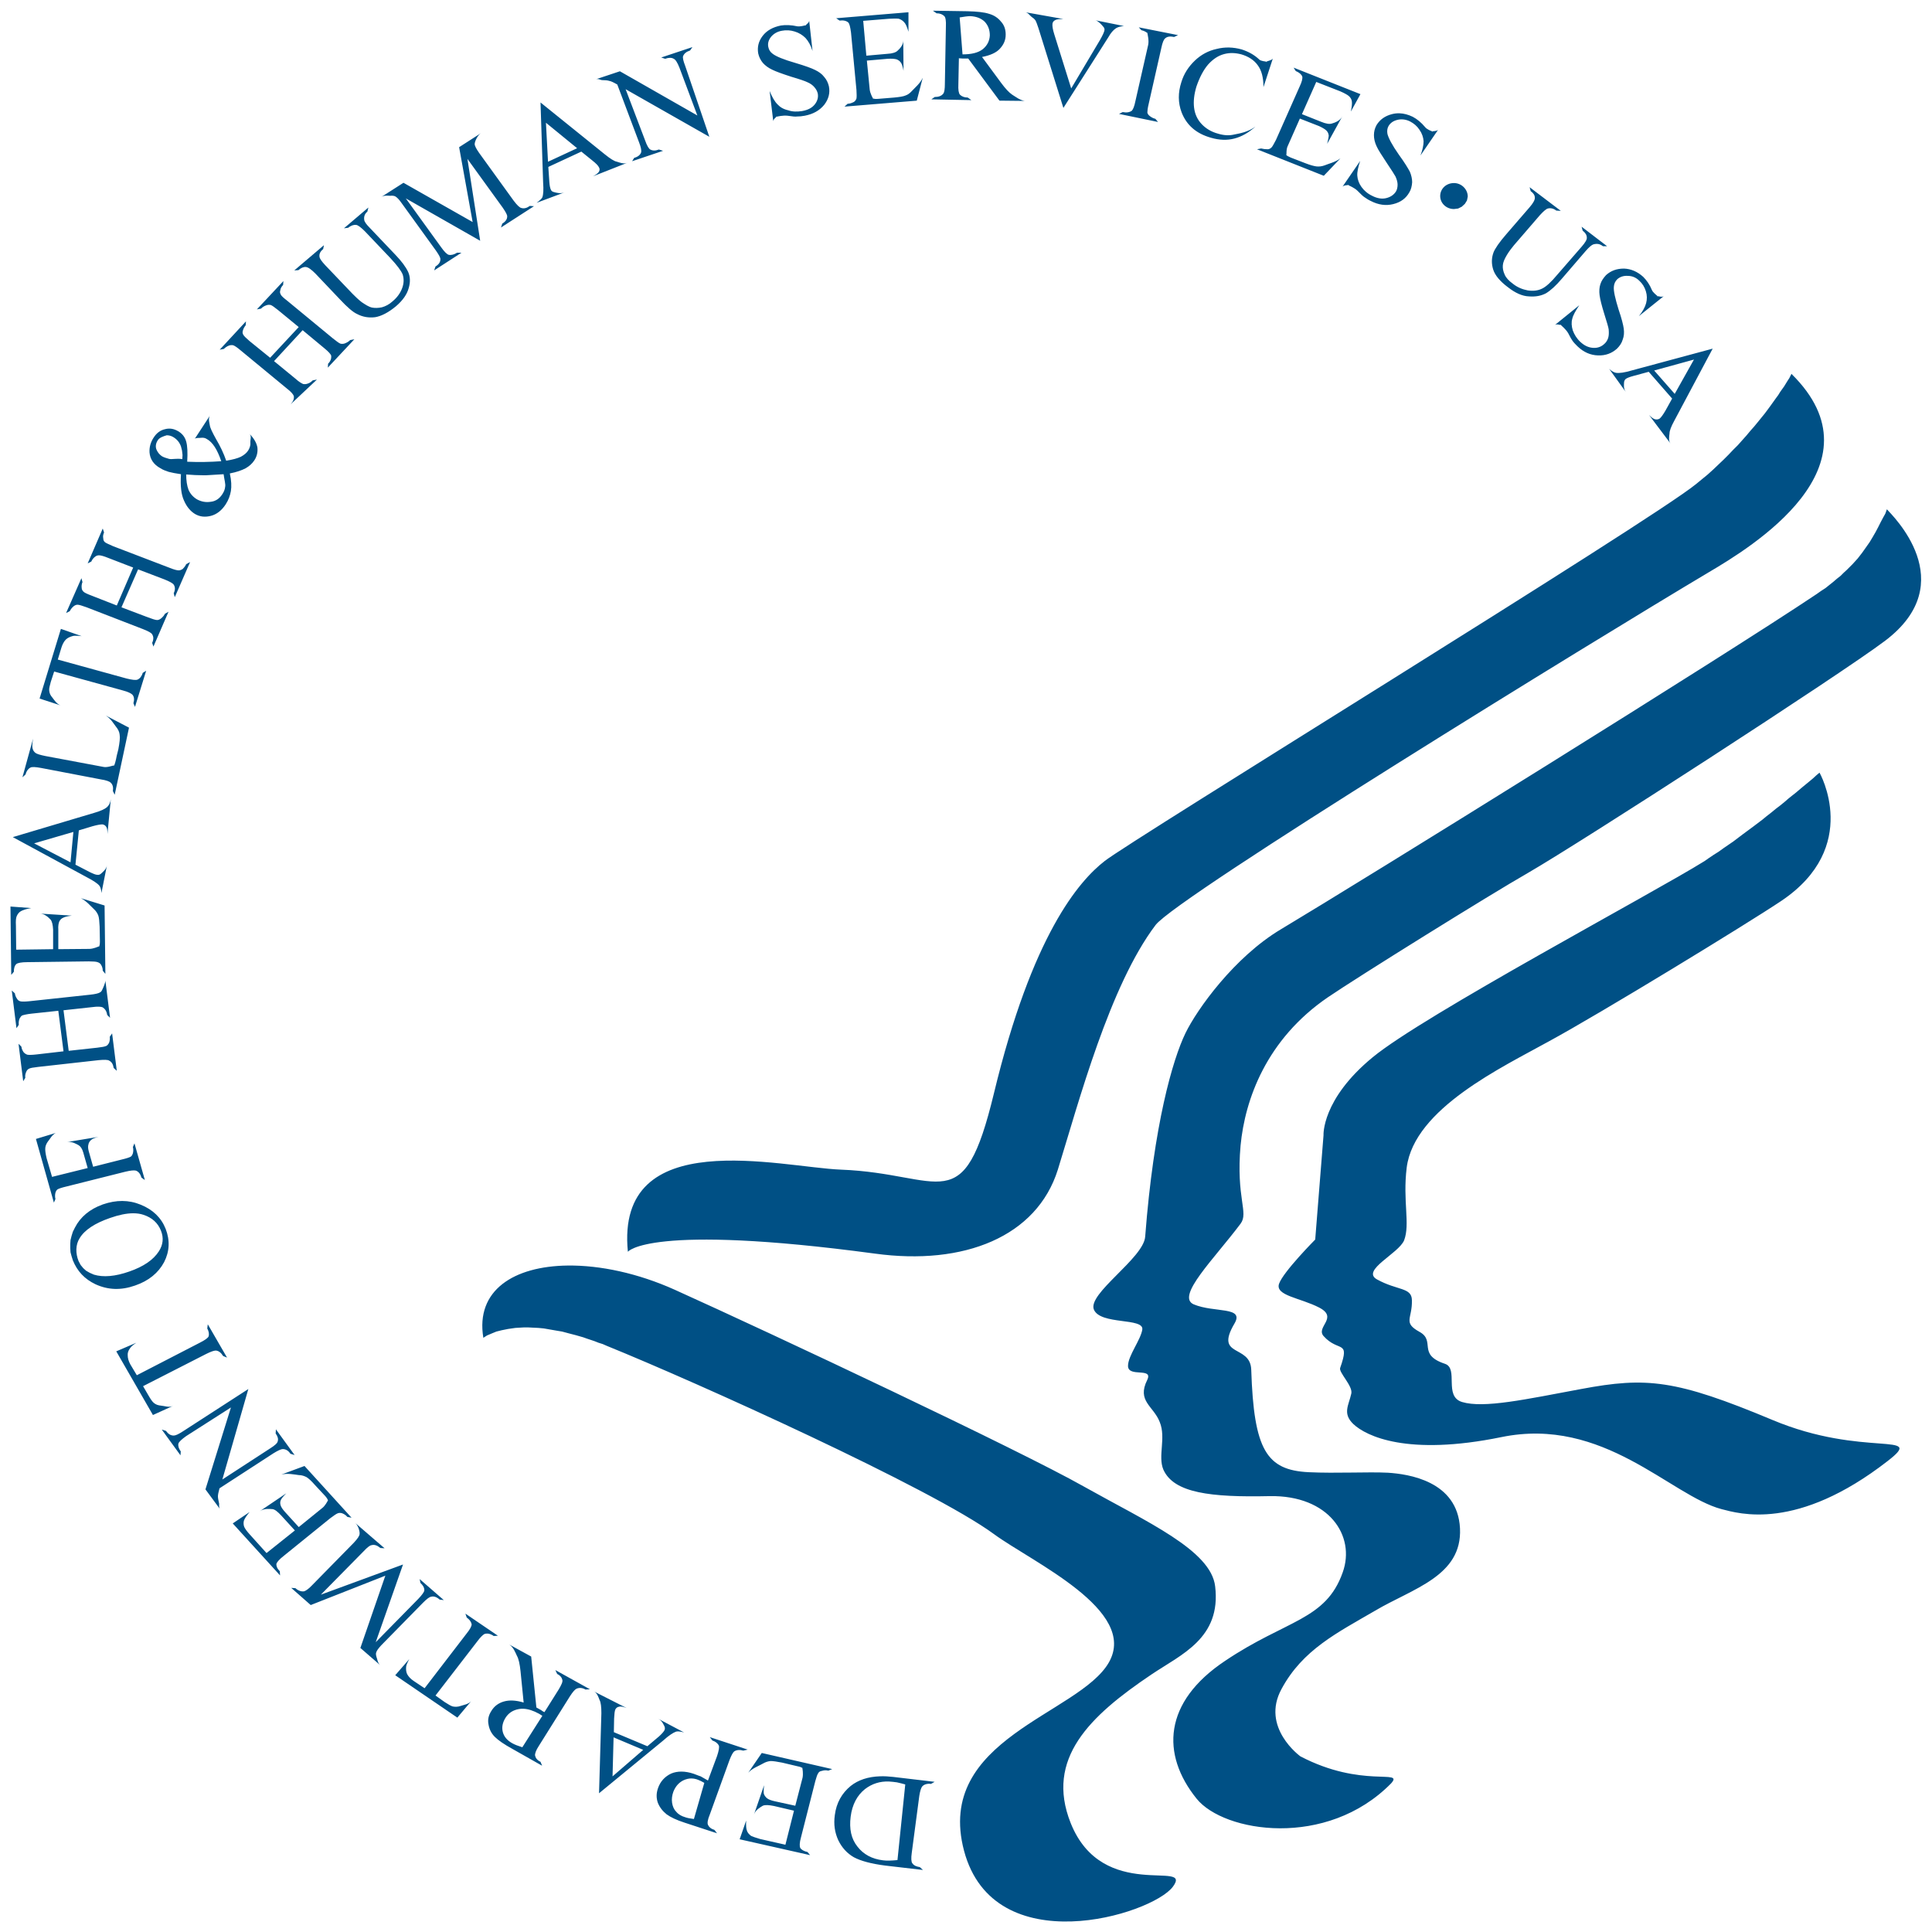 <svg width="100" height="100" viewBox="0 0 100 100" fill="none" xmlns="http://www.w3.org/2000/svg">
<path d="M48.287 0.554L48.475 0.688C48.65 0.688 48.784 0.742 48.878 0.836C48.946 0.904 48.973 1.092 48.959 1.374L48.906 4.348C48.906 4.604 48.879 4.779 48.825 4.846C48.73 4.967 48.583 5.021 48.381 5.021L48.206 5.142L50.278 5.182L50.089 5.048C49.915 5.048 49.78 4.994 49.686 4.9C49.618 4.819 49.592 4.644 49.605 4.362L49.632 3.016C49.592 3.003 49.659 3.016 49.632 3.016L49.834 3.03H50.116L51.731 5.209L53.036 5.223C52.781 5.182 52.565 5.007 52.39 4.9C52.229 4.792 52.041 4.59 51.812 4.281L50.83 2.949C51.246 2.868 51.556 2.733 51.744 2.532C51.946 2.316 52.054 2.088 52.054 1.792C52.054 1.536 51.987 1.307 51.812 1.119C51.65 0.917 51.435 0.782 51.193 0.715C50.951 0.634 50.574 0.594 50.062 0.581L48.287 0.554ZM47.022 0.634L43.281 0.944L43.456 1.065C43.658 1.038 43.806 1.079 43.9 1.159C43.967 1.213 44.008 1.388 44.048 1.684L44.33 4.658C44.344 4.873 44.344 5.021 44.33 5.102C44.303 5.169 44.263 5.237 44.196 5.277C44.088 5.331 43.981 5.371 43.873 5.371L43.711 5.519L47.452 5.21L47.761 4.025C47.627 4.321 47.344 4.55 47.21 4.698C47.102 4.819 46.995 4.9 46.874 4.941C46.753 4.994 46.564 5.021 46.295 5.048L45.474 5.115C45.326 5.129 45.246 5.116 45.192 5.102C45.219 5.142 45.138 5.075 45.192 5.102C45.165 5.062 45.044 4.846 45.017 4.644L44.869 3.137L45.945 3.043C46.147 3.03 46.295 3.043 46.403 3.07C46.51 3.111 46.578 3.164 46.632 3.245C46.672 3.299 46.726 3.433 46.766 3.662L46.753 2.074C46.766 2.316 46.578 2.519 46.457 2.626C46.376 2.707 46.201 2.774 45.918 2.787L44.842 2.882L44.68 1.079L46.012 0.971C46.255 0.958 46.416 0.958 46.524 0.971C46.645 1.011 46.739 1.079 46.806 1.159C46.887 1.24 46.954 1.415 47.022 1.644L47.022 0.634ZM53.077 0.634C53.225 0.661 53.319 0.823 53.4 0.877C53.48 0.931 53.548 0.984 53.601 1.065C53.628 1.119 53.682 1.24 53.749 1.455L55.041 5.586L57.369 1.926C57.49 1.711 57.624 1.549 57.773 1.455C57.867 1.401 58.001 1.361 58.176 1.348L56.709 1.052C56.682 1.052 56.736 1.065 56.709 1.052C56.857 1.092 57.033 1.294 57.086 1.361C57.154 1.428 57.18 1.496 57.167 1.563C57.153 1.657 57.073 1.832 56.925 2.088L55.445 4.577L54.57 1.778C54.489 1.523 54.462 1.348 54.476 1.227C54.489 1.146 54.53 1.092 54.597 1.052C54.678 0.998 54.826 0.984 55.041 0.984L53.077 0.634ZM50.224 0.836C50.533 0.85 50.776 0.944 50.964 1.119C51.139 1.307 51.233 1.536 51.233 1.832C51.22 2.114 51.099 2.357 50.87 2.545C50.628 2.734 50.278 2.814 49.82 2.814C49.847 2.828 49.807 2.814 49.82 2.814L49.672 0.903C49.901 0.863 50.089 0.836 50.224 0.836ZM41.882 1.065C41.882 1.186 41.72 1.267 41.707 1.307C41.761 1.294 41.666 1.348 41.707 1.307C41.653 1.321 41.397 1.388 41.263 1.361C40.953 1.294 40.67 1.28 40.415 1.321C40.011 1.402 39.688 1.576 39.473 1.859C39.258 2.142 39.191 2.438 39.244 2.76C39.285 2.949 39.365 3.11 39.487 3.258C39.608 3.393 39.769 3.514 39.971 3.608C40.16 3.702 40.496 3.823 40.953 3.971C41.411 4.106 41.68 4.2 41.788 4.254C41.949 4.321 42.07 4.415 42.151 4.51C42.245 4.617 42.299 4.725 42.326 4.833C42.366 5.034 42.312 5.223 42.178 5.398C42.03 5.586 41.815 5.694 41.518 5.748C41.263 5.788 41.021 5.788 40.792 5.707C40.55 5.653 40.375 5.546 40.24 5.398C40.092 5.25 39.971 5.034 39.836 4.711L40.025 6.286C40.011 6.178 40.159 6.084 40.186 6.043C40.132 6.057 40.213 6.003 40.186 6.043C40.254 6.03 40.523 5.963 40.765 5.99C41.021 6.03 41.169 6.043 41.249 6.03C41.384 6.03 41.505 6.017 41.653 5.99C42.084 5.909 42.42 5.721 42.662 5.424C42.891 5.128 42.971 4.806 42.904 4.469C42.864 4.294 42.783 4.119 42.662 3.985C42.541 3.823 42.38 3.716 42.191 3.622C42.003 3.527 41.666 3.406 41.169 3.258C40.563 3.084 40.173 2.922 39.998 2.787C39.863 2.693 39.796 2.572 39.769 2.437C39.729 2.262 39.769 2.087 39.904 1.913C40.038 1.751 40.227 1.63 40.482 1.59C40.697 1.549 40.913 1.563 41.128 1.63C41.357 1.697 41.545 1.818 41.693 1.966C41.841 2.128 41.962 2.343 42.057 2.639L41.882 1.065ZM58.943 1.415L59.078 1.563C59.186 1.59 59.293 1.63 59.387 1.711C59.374 1.657 59.441 1.765 59.387 1.711C59.401 1.792 59.481 2.101 59.428 2.33L58.768 5.236C58.715 5.505 58.647 5.667 58.58 5.734C58.459 5.815 58.311 5.842 58.109 5.801L57.92 5.896L59.939 6.313L59.804 6.151C59.697 6.124 59.589 6.071 59.508 6.003C59.441 5.95 59.401 5.896 59.387 5.828C59.387 5.761 59.401 5.6 59.454 5.384L60.114 2.465C60.168 2.209 60.235 2.034 60.316 1.98C60.423 1.886 60.571 1.872 60.773 1.913L60.975 1.818L58.943 1.415ZM35.84 2.438L34.225 2.976L34.427 3.043C34.615 2.976 34.763 2.976 34.871 3.043C34.965 3.083 35.06 3.231 35.167 3.501L36.095 5.977L32.086 3.689L30.835 4.106C30.969 4.052 31.117 4.16 31.184 4.147C31.332 4.147 31.454 4.16 31.534 4.187C31.628 4.2 31.763 4.268 31.951 4.375L33.081 7.376C33.176 7.618 33.203 7.78 33.189 7.874C33.149 8.008 33.028 8.116 32.826 8.17L32.718 8.345L34.32 7.806L34.104 7.739C33.929 7.807 33.781 7.807 33.66 7.739C33.579 7.699 33.485 7.537 33.391 7.268L32.382 4.617L36.715 7.08L35.464 3.406C35.369 3.164 35.329 2.989 35.356 2.908C35.41 2.774 35.517 2.68 35.719 2.612L35.84 2.438ZM63.621 2.459C63.406 2.454 63.191 2.478 62.976 2.532C62.545 2.626 62.168 2.828 61.845 3.137C61.522 3.447 61.28 3.81 61.146 4.254C60.971 4.792 60.971 5.317 61.159 5.815C61.415 6.474 61.913 6.918 62.693 7.133C63.11 7.255 63.514 7.268 63.877 7.174C64.254 7.079 64.617 6.878 64.98 6.555C64.59 6.837 64.173 6.905 63.904 6.958C63.635 7.026 63.352 7.012 63.043 6.918C62.693 6.824 62.41 6.649 62.195 6.42C61.98 6.192 61.846 5.909 61.805 5.572C61.765 5.249 61.805 4.886 61.926 4.483C62.087 4.012 62.289 3.621 62.532 3.339C62.787 3.057 63.056 2.881 63.352 2.801C63.648 2.72 63.944 2.733 64.254 2.814C64.617 2.922 64.913 3.11 65.102 3.379C65.303 3.648 65.397 4.025 65.397 4.509L65.882 3.029C65.828 3.124 65.626 3.15 65.546 3.191C65.599 3.204 65.478 3.218 65.546 3.191C65.492 3.177 65.263 3.164 65.182 3.083C64.913 2.828 64.603 2.666 64.267 2.558C64.052 2.498 63.837 2.465 63.621 2.459ZM66.958 3.501L67.066 3.675C67.254 3.756 67.362 3.851 67.403 3.958C67.43 4.053 67.389 4.228 67.268 4.483L66.044 7.241C65.936 7.443 65.868 7.578 65.815 7.631C65.761 7.685 65.694 7.726 65.613 7.726C65.492 7.726 65.384 7.712 65.276 7.685L65.061 7.726L68.519 9.098L69.38 8.197C69.111 8.398 68.748 8.479 68.559 8.56C68.412 8.614 68.277 8.627 68.142 8.614C68.021 8.6 67.82 8.547 67.577 8.452L66.81 8.156C66.689 8.102 66.608 8.062 66.582 8.022C66.582 8.062 66.541 7.968 66.582 8.022C66.595 7.968 66.568 7.712 66.662 7.537L67.281 6.138L68.277 6.528C68.452 6.609 68.587 6.689 68.654 6.757C68.734 6.837 68.761 6.918 68.775 7.012C68.775 7.08 68.748 7.228 68.694 7.443L69.474 6.03C69.353 6.259 69.084 6.353 68.936 6.394C68.815 6.434 68.627 6.407 68.371 6.299L67.389 5.909L68.129 4.241L69.367 4.725C69.582 4.819 69.73 4.9 69.811 4.967C69.905 5.048 69.959 5.142 69.972 5.25C69.986 5.358 69.972 5.533 69.919 5.775L70.416 4.873L66.958 3.501ZM27.977 5.304L28.112 9.448C28.139 9.811 28.125 10.067 28.071 10.215C28.044 10.282 27.937 10.376 27.775 10.498L29.215 9.959C29 10.04 28.784 9.973 28.69 9.946C28.609 9.932 28.542 9.892 28.515 9.825C28.475 9.744 28.448 9.609 28.434 9.421L28.381 8.64L30.09 7.847L30.655 8.304C30.843 8.452 30.965 8.573 31.005 8.667C31.045 8.735 31.045 8.802 31.005 8.883C30.965 8.95 30.87 9.031 30.695 9.125L32.471 8.425C32.283 8.506 32.068 8.412 31.933 8.371C31.785 8.344 31.583 8.21 31.314 7.995L27.977 5.304ZM72.442 5.864C72.307 5.859 72.174 5.874 72.043 5.909C71.68 6.003 71.424 6.192 71.249 6.474C71.155 6.649 71.115 6.811 71.115 6.999C71.115 7.174 71.155 7.362 71.249 7.564C71.33 7.753 71.519 8.035 71.774 8.425C72.03 8.802 72.178 9.044 72.232 9.138C72.299 9.286 72.339 9.434 72.339 9.555C72.339 9.69 72.312 9.811 72.258 9.905C72.151 10.08 71.976 10.201 71.747 10.255C71.532 10.309 71.276 10.269 71.021 10.134C70.792 10.027 70.603 9.865 70.469 9.676C70.334 9.488 70.267 9.286 70.254 9.098C70.24 8.91 70.294 8.654 70.402 8.331L69.487 9.663C69.567 9.582 69.729 9.582 69.783 9.582C69.729 9.555 69.837 9.555 69.783 9.582C69.836 9.609 70.105 9.717 70.267 9.878C70.442 10.053 70.549 10.161 70.617 10.201C70.711 10.268 70.832 10.349 70.953 10.403C71.344 10.605 71.734 10.659 72.11 10.565C72.501 10.47 72.77 10.268 72.945 9.959C73.039 9.811 73.079 9.623 73.093 9.434C73.093 9.259 73.052 9.071 72.972 8.883C72.877 8.708 72.702 8.412 72.406 8.008C72.056 7.51 71.868 7.147 71.814 6.932C71.787 6.784 71.801 6.649 71.868 6.528C71.962 6.367 72.11 6.259 72.326 6.205C72.541 6.151 72.77 6.178 72.985 6.286C73.187 6.393 73.349 6.528 73.47 6.716C73.604 6.905 73.671 7.107 73.685 7.308C73.685 7.51 73.631 7.766 73.523 8.048L74.438 6.716C74.371 6.797 74.183 6.784 74.129 6.797C74.183 6.837 74.075 6.81 74.129 6.797C74.075 6.784 73.846 6.689 73.766 6.582C73.564 6.339 73.349 6.164 73.12 6.043C72.893 5.934 72.665 5.872 72.442 5.864ZM28.258 6.353L29.872 7.672L28.365 8.372L28.258 6.353ZM24.894 6.892L23.764 7.618L24.464 11.493L20.884 9.461L19.727 10.201C19.889 10.094 20.104 10.134 20.198 10.134C20.306 10.121 20.386 10.134 20.454 10.161C20.548 10.215 20.656 10.323 20.777 10.498L22.566 12.973C22.714 13.189 22.795 13.323 22.795 13.418C22.795 13.565 22.715 13.687 22.54 13.794L22.472 13.996L23.885 13.081H23.656C23.508 13.175 23.36 13.216 23.225 13.189C23.131 13.162 22.997 13.027 22.835 12.799L21.005 10.269L24.854 12.462L24.194 8.224L26.024 10.753C26.172 10.969 26.253 11.117 26.253 11.197C26.253 11.345 26.172 11.466 25.997 11.574L25.93 11.776L27.639 10.673L27.423 10.659C27.275 10.767 27.127 10.807 26.993 10.767C26.898 10.753 26.764 10.619 26.589 10.39L24.799 7.914C24.651 7.699 24.57 7.551 24.57 7.456C24.57 7.322 24.719 6.999 24.894 6.892ZM75.257 9.475C74.853 9.475 74.544 9.771 74.544 10.148C74.544 10.511 74.853 10.82 75.257 10.82L75.473 10.793L75.661 10.699L75.822 10.551L75.93 10.376L75.971 10.175C75.971 9.798 75.647 9.475 75.257 9.475ZM79.173 9.69L79.227 9.892C79.375 10 79.442 10.107 79.442 10.229C79.455 10.336 79.361 10.511 79.173 10.726L77.975 12.112C77.599 12.543 77.383 12.866 77.303 13.068C77.195 13.364 77.195 13.66 77.289 13.956C77.383 14.252 77.639 14.561 78.056 14.871C78.433 15.167 78.796 15.328 79.133 15.341C79.483 15.368 79.765 15.314 80.021 15.18C80.263 15.032 80.532 14.79 80.841 14.426L82.079 12.987C82.254 12.785 82.388 12.677 82.469 12.65C82.658 12.596 82.819 12.623 82.967 12.744H83.183L81.864 11.735L81.918 11.937C82.066 12.058 82.133 12.166 82.133 12.3C82.147 12.395 82.052 12.556 81.864 12.771L80.612 14.211C80.289 14.601 80.02 14.844 79.819 14.938C79.603 15.045 79.361 15.072 79.079 15.032C78.796 14.978 78.527 14.87 78.285 14.669C78.096 14.534 77.948 14.373 77.881 14.211C77.8 14.036 77.773 13.874 77.787 13.726C77.8 13.565 77.881 13.39 78.002 13.188C78.123 12.986 78.258 12.825 78.365 12.69L79.711 11.13C79.886 10.941 80.02 10.82 80.114 10.793C80.263 10.753 80.411 10.793 80.559 10.901L80.787 10.914L79.173 9.69ZM19.068 10.74L17.803 11.816L18.018 11.79C18.153 11.682 18.287 11.628 18.435 11.641C18.53 11.655 18.677 11.762 18.893 11.978L20.211 13.364C20.548 13.727 20.763 14.009 20.844 14.211C20.911 14.427 20.911 14.655 20.817 14.911C20.723 15.166 20.561 15.395 20.319 15.597C20.144 15.758 19.956 15.853 19.767 15.906C19.579 15.947 19.404 15.947 19.256 15.92C19.081 15.88 18.92 15.772 18.718 15.637C18.529 15.489 18.381 15.341 18.247 15.207L16.834 13.727C16.646 13.525 16.552 13.39 16.538 13.296C16.511 13.148 16.579 13.013 16.727 12.892L16.767 12.691L15.233 13.996L15.448 13.982C15.583 13.861 15.717 13.807 15.838 13.821C15.96 13.834 16.121 13.956 16.323 14.157L17.588 15.489C17.978 15.907 18.274 16.162 18.489 16.256C18.772 16.405 19.081 16.459 19.418 16.418C19.741 16.364 20.104 16.176 20.494 15.853C20.858 15.543 21.073 15.22 21.154 14.911C21.248 14.602 21.234 14.319 21.127 14.077C21.006 13.821 20.79 13.525 20.467 13.189L19.149 11.803C18.96 11.614 18.866 11.48 18.853 11.386C18.826 11.211 18.88 11.063 19.014 10.955L19.068 10.74ZM84.059 13.902C83.682 13.902 83.386 14.009 83.13 14.238C82.996 14.386 82.888 14.534 82.835 14.709C82.781 14.871 82.767 15.072 82.794 15.274C82.821 15.489 82.902 15.812 83.036 16.243C83.171 16.674 83.252 16.943 83.265 17.05C83.279 17.225 83.278 17.36 83.238 17.495C83.198 17.616 83.13 17.723 83.05 17.791C82.902 17.939 82.7 18.019 82.471 18.006C82.229 17.992 82.014 17.898 81.798 17.696C81.61 17.521 81.489 17.32 81.408 17.104C81.341 16.889 81.327 16.674 81.381 16.499C81.422 16.31 81.556 16.082 81.744 15.799L80.48 16.822C80.574 16.755 80.735 16.822 80.789 16.822C80.749 16.781 80.843 16.822 80.789 16.822C80.829 16.862 81.045 17.037 81.166 17.239C81.274 17.454 81.354 17.589 81.395 17.642C81.462 17.737 81.556 17.831 81.65 17.925C81.973 18.235 82.323 18.383 82.713 18.396C83.104 18.41 83.426 18.288 83.696 18.046C83.83 17.912 83.938 17.764 83.992 17.575C84.059 17.4 84.072 17.212 84.045 17.01C84.019 16.822 83.938 16.485 83.776 16.015C83.602 15.449 83.507 15.046 83.534 14.83C83.547 14.682 83.602 14.561 83.709 14.454C83.844 14.332 84.032 14.265 84.248 14.279C84.476 14.279 84.678 14.359 84.853 14.534C85.014 14.682 85.122 14.857 85.189 15.073C85.256 15.288 85.256 15.49 85.203 15.692C85.149 15.893 85.028 16.122 84.826 16.364L86.118 15.328C86.023 15.396 85.835 15.328 85.795 15.328C85.835 15.369 85.741 15.328 85.795 15.328C85.754 15.288 85.553 15.14 85.499 15.005C85.391 14.736 85.23 14.507 85.055 14.332C84.759 14.063 84.422 13.915 84.059 13.902ZM14.668 14.548L13.296 16.014L13.511 15.974C13.592 15.893 13.673 15.839 13.794 15.799C13.874 15.772 13.942 15.772 14.009 15.786C14.09 15.812 14.211 15.907 14.399 16.055L15.462 16.929L13.982 18.517L12.919 17.656C12.744 17.508 12.637 17.4 12.596 17.333C12.556 17.266 12.542 17.199 12.569 17.118C12.596 17.01 12.65 16.916 12.717 16.835L12.731 16.633L11.372 18.1L11.587 18.06C11.654 17.992 11.748 17.925 11.856 17.885C11.937 17.858 12.004 17.858 12.071 17.871C12.152 17.898 12.287 17.992 12.461 18.14L14.843 20.105C15.072 20.28 15.179 20.414 15.206 20.495C15.233 20.629 15.179 20.777 15.045 20.925L16.404 19.647L16.188 19.687C16.108 19.768 16.014 19.835 15.906 19.862C15.825 19.889 15.758 19.889 15.691 19.876C15.623 19.849 15.475 19.768 15.3 19.607L14.184 18.692L15.664 17.091L16.781 18.019C16.996 18.194 17.117 18.328 17.144 18.409C17.157 18.544 17.117 18.692 16.982 18.826L16.969 19.028L18.341 17.561L18.126 17.602C18.046 17.682 17.951 17.736 17.843 17.777C17.763 17.803 17.695 17.803 17.628 17.79C17.547 17.763 17.426 17.669 17.238 17.521L14.856 15.557C14.681 15.422 14.56 15.314 14.533 15.247C14.493 15.18 14.48 15.099 14.507 15.032C14.52 14.924 14.574 14.83 14.654 14.749L14.668 14.548ZM88.648 18.046L84.45 19.177C84.086 19.284 83.817 19.324 83.642 19.297C83.562 19.284 83.441 19.23 83.292 19.096L84.154 20.293C84.019 20.105 84.059 19.903 84.059 19.822C84.059 19.741 84.086 19.674 84.14 19.62C84.207 19.567 84.342 19.513 84.544 19.459L85.338 19.244L86.549 20.63L86.199 21.262C86.078 21.464 85.984 21.599 85.903 21.666C85.836 21.706 85.768 21.72 85.687 21.706C85.593 21.693 85.486 21.612 85.351 21.477L86.468 22.958C86.347 22.81 86.4 22.581 86.414 22.433C86.414 22.298 86.495 22.083 86.656 21.787L88.648 18.046ZM87.679 18.611L86.683 20.387L85.62 19.177L87.679 18.611ZM92.725 19.351C92.725 19.351 92.725 19.351 92.725 19.351ZM92.725 19.351L92.617 19.567L92.496 19.755L92.348 19.997L92.146 20.279L92.038 20.454L91.918 20.616L91.783 20.805L91.648 20.993L91.5 21.195L91.339 21.41L91.164 21.625L90.989 21.841L90.801 22.07L90.599 22.298L90.397 22.541L90.181 22.783L89.953 23.039L89.71 23.281L89.468 23.536L89.212 23.792L88.943 24.048L88.674 24.304L88.392 24.559L88.096 24.802L87.786 25.057C85.432 26.982 58.493 43.518 57.176 44.568C55.844 45.604 53.422 48.389 51.444 56.597C49.843 63.218 48.807 60.741 43.519 60.54C40.424 60.419 31.839 58.158 32.499 64.792C32.499 64.792 33.562 63.312 45.281 64.886C49.897 65.519 53.664 64.011 54.754 60.54C55.844 57.014 57.432 51.027 59.813 47.878C60.917 46.425 82.5 33.158 88.448 29.619C90.614 28.341 97.582 24.128 92.725 19.351ZM10.861 21.518L10.08 22.715C10.134 22.648 10.322 22.675 10.403 22.661C10.511 22.648 10.618 22.661 10.713 22.729C11.009 22.89 11.251 23.28 11.453 23.872C10.888 23.913 10.309 23.926 9.69 23.899C9.717 23.428 9.703 23.079 9.636 22.85C9.569 22.607 9.421 22.433 9.206 22.311C8.99 22.19 8.775 22.15 8.533 22.217C8.291 22.271 8.102 22.419 7.954 22.648C7.793 22.89 7.726 23.146 7.739 23.415C7.766 23.765 7.954 24.047 8.304 24.236C8.425 24.317 8.573 24.37 8.735 24.424C8.883 24.464 9.098 24.505 9.367 24.545C9.327 25.151 9.38 25.608 9.528 25.918C9.663 26.227 9.851 26.456 10.093 26.604C10.349 26.752 10.618 26.779 10.928 26.698C11.224 26.618 11.479 26.416 11.681 26.106C11.829 25.878 11.91 25.649 11.95 25.42C11.991 25.177 11.977 24.868 11.896 24.505C12.246 24.438 12.515 24.343 12.717 24.236C12.905 24.128 13.054 23.994 13.161 23.832C13.296 23.631 13.35 23.402 13.323 23.16C13.283 22.931 13.148 22.689 12.906 22.446C13.04 22.567 12.946 22.769 12.96 22.904C12.973 23.038 12.932 23.173 12.852 23.307C12.771 23.442 12.637 23.55 12.462 23.644C12.287 23.725 12.045 23.792 11.708 23.846C11.574 23.456 11.399 23.092 11.184 22.729C10.982 22.366 10.874 22.137 10.861 22.016C10.847 21.908 10.767 21.693 10.861 21.518ZM8.632 22.53C8.747 22.53 8.863 22.56 8.964 22.621C9.165 22.742 9.287 22.89 9.367 23.106L9.421 23.321L9.448 23.55L9.435 23.765C9.139 23.711 8.896 23.792 8.748 23.751C8.6 23.711 8.479 23.671 8.385 23.617C8.264 23.536 8.17 23.429 8.103 23.28C8.035 23.119 8.062 22.944 8.17 22.783C8.251 22.648 8.484 22.571 8.632 22.53C8.594 22.53 8.669 22.524 8.632 22.53ZM11.574 24.545C11.614 24.841 11.682 25.057 11.655 25.191C11.641 25.339 11.587 25.46 11.507 25.581C11.359 25.81 11.157 25.945 10.915 25.971C10.659 26.012 10.43 25.971 10.202 25.85C10 25.729 9.852 25.568 9.758 25.352C9.677 25.137 9.637 24.868 9.637 24.559C9.973 24.586 10.242 24.599 10.484 24.599H10.686L10.901 24.586L11.13 24.572L11.345 24.559L11.574 24.545ZM97.665 26.361L97.582 26.59L97.461 26.806L97.34 27.035L97.219 27.276L97.084 27.532L96.936 27.788L96.775 28.057L96.586 28.326L96.385 28.609L96.156 28.905L95.887 29.201L95.739 29.349L95.591 29.497L95.429 29.645L95.268 29.806L95.079 29.954L94.891 30.116L94.689 30.277L94.487 30.439L94.258 30.587L94.03 30.748C89.213 33.978 70.604 45.523 66.311 48.093C63.889 49.533 61.952 52.251 61.36 53.475C60.7 54.834 59.718 58.211 59.274 64.011C59.193 65.128 56.26 66.971 56.623 67.792C56.973 68.586 59.207 68.196 59.126 68.814C59.045 69.353 58.386 70.173 58.386 70.698C58.386 71.317 59.704 70.752 59.381 71.425C58.83 72.528 59.705 72.77 60.028 73.605C60.364 74.425 59.92 75.367 60.216 76.067C60.754 77.278 62.665 77.507 65.719 77.439C68.787 77.385 70.173 79.498 69.5 81.382C68.626 83.871 66.58 83.831 63.405 85.97C60.216 88.096 60.081 90.801 61.938 93.102C63.351 94.851 68.666 95.699 72.003 92.308C72.689 91.541 70.496 92.577 67.307 90.908C67.307 90.908 65.234 89.415 66.338 87.41C67.428 85.392 69.204 84.517 71.168 83.373C73.12 82.216 75.689 81.584 75.569 79.108C75.447 76.645 72.877 76.296 71.841 76.228C70.792 76.175 69.177 76.269 67.737 76.201C65.558 76.094 64.898 75.058 64.764 70.9C64.724 69.568 62.853 70.281 63.889 68.518C64.441 67.603 62.853 67.967 61.777 67.509C60.862 67.092 62.84 65.168 64.212 63.338C64.643 62.759 63.97 62.02 64.212 59.288C64.441 56.907 65.544 53.798 68.733 51.618C70.294 50.555 77.103 46.317 79.081 45.186C81.852 43.585 95.267 34.906 97.568 33.17C101.584 30.137 97.915 26.648 97.665 26.361ZM5.318 27.357L4.538 29.161L4.726 29.066C4.767 28.972 4.834 28.878 4.928 28.811C4.995 28.757 5.063 28.743 5.13 28.743C5.211 28.743 5.372 28.784 5.601 28.878L6.893 29.376L6.045 31.34L4.74 30.829C4.525 30.748 4.377 30.681 4.323 30.627C4.269 30.573 4.229 30.506 4.229 30.439C4.215 30.331 4.228 30.223 4.269 30.129L4.215 29.927L3.421 31.73L3.61 31.636C3.663 31.529 3.731 31.448 3.811 31.38C3.879 31.327 3.946 31.3 4.013 31.3C4.094 31.3 4.256 31.353 4.484 31.434L7.404 32.564C7.673 32.672 7.835 32.753 7.875 32.833C7.956 32.955 7.956 33.102 7.875 33.278L7.942 33.466L8.723 31.663L8.535 31.771C8.494 31.865 8.413 31.945 8.333 32.013C8.265 32.066 8.198 32.093 8.131 32.093C8.05 32.093 7.889 32.04 7.673 31.959L6.287 31.434L7.148 29.47L8.521 29.994C8.79 30.102 8.952 30.196 8.992 30.263C9.073 30.384 9.073 30.532 8.992 30.707L9.046 30.91L9.839 29.093L9.638 29.2C9.597 29.295 9.53 29.375 9.449 29.456C9.382 29.497 9.315 29.523 9.248 29.523C9.167 29.523 9.005 29.483 8.776 29.389L5.857 28.272C5.641 28.178 5.493 28.111 5.439 28.07C5.372 28.017 5.345 27.949 5.345 27.869C5.318 27.761 5.345 27.653 5.386 27.559L5.318 27.357ZM3.152 32.551L2.049 36.157L3.125 36.507C2.924 36.426 2.802 36.224 2.708 36.103C2.601 35.982 2.56 35.874 2.547 35.74C2.533 35.646 2.574 35.498 2.628 35.296L2.803 34.758L6.368 35.74C6.624 35.807 6.785 35.888 6.852 35.955C6.947 36.063 6.96 36.211 6.906 36.4L6.987 36.588L7.566 34.718L7.391 34.825C7.337 35 7.243 35.121 7.122 35.175C7.027 35.215 6.839 35.189 6.557 35.121L2.991 34.139L3.179 33.52C3.233 33.345 3.314 33.197 3.408 33.103C3.502 33.009 3.637 32.955 3.785 32.915C3.879 32.901 4.027 32.901 4.229 32.928L3.152 32.551ZM5.467 37.032C5.749 37.207 5.884 37.462 5.991 37.597C6.113 37.745 6.18 37.879 6.193 38.028C6.22 38.189 6.193 38.431 6.126 38.781L6.045 39.104C5.991 39.4 5.938 39.562 5.911 39.615C5.951 39.602 5.87 39.669 5.911 39.615C5.817 39.629 5.547 39.736 5.359 39.696L2.345 39.131C2.076 39.077 1.901 39.023 1.834 38.969C1.766 38.916 1.713 38.848 1.686 38.741C1.659 38.633 1.672 38.471 1.713 38.229L1.161 40.234L1.322 40.086C1.363 39.925 1.443 39.804 1.564 39.736C1.645 39.682 1.834 39.696 2.13 39.75L5.224 40.342C5.494 40.382 5.668 40.45 5.722 40.503C5.843 40.611 5.87 40.759 5.843 40.947L5.937 41.136L6.677 37.664L5.467 37.032ZM94.178 39.992L94.017 40.127L93.842 40.288L93.6 40.49L93.304 40.732L93.129 40.88L92.954 41.028L92.766 41.176L92.564 41.338L92.362 41.513L92.147 41.688L91.918 41.862L91.689 42.051L91.447 42.239L91.218 42.428L90.72 42.804L90.209 43.181L89.711 43.558L89.2 43.908L88.958 44.083L88.702 44.244L88.46 44.406L88.231 44.567C85.58 46.222 73.686 52.546 71.048 54.726C68.397 56.906 68.505 58.763 68.505 58.763L68.075 64.159C68.075 64.159 66.42 65.827 66.204 66.446C65.989 67.065 67.308 67.173 68.29 67.684C69.286 68.209 68.102 68.68 68.505 69.151C69.286 70.025 69.891 69.312 69.366 70.806C69.285 71.034 70.025 71.734 69.945 72.124C69.81 72.743 69.474 73.16 70.052 73.712C70.712 74.331 72.838 75.381 77.709 74.385C82.997 73.295 86.468 77.412 89.105 78.112C90.007 78.341 92.994 79.283 97.704 75.623C99.736 74.049 96.452 75.475 91.743 73.497C86.724 71.397 85.217 71.263 81.84 71.895C78.947 72.434 76.807 72.905 75.677 72.568C74.708 72.272 75.516 70.832 74.789 70.59C73.336 70.106 74.332 69.406 73.471 68.935C72.596 68.451 73.107 68.262 73.08 67.294C73.067 66.621 72.327 66.809 71.264 66.217C70.443 65.746 72.394 64.885 72.677 64.199C72.999 63.351 72.596 62.167 72.811 60.431C73.201 57.377 77.763 55.237 80.185 53.892C82.835 52.452 90.397 47.837 92.187 46.639C96.371 43.841 94.178 39.992 94.178 39.992ZM5.736 41.365C5.709 41.553 5.641 41.688 5.534 41.782C5.426 41.876 5.197 41.984 4.861 42.078L0.663 43.329L4.484 45.401C4.821 45.576 5.049 45.724 5.144 45.845C5.198 45.913 5.238 46.034 5.251 46.222L5.534 44.796C5.494 45.011 5.305 45.146 5.251 45.2C5.184 45.267 5.117 45.294 5.036 45.28C4.955 45.28 4.821 45.226 4.632 45.132L3.906 44.755L4.081 42.979L4.794 42.764C5.036 42.697 5.198 42.67 5.305 42.67C5.386 42.683 5.453 42.724 5.494 42.791C5.547 42.858 5.561 42.979 5.561 43.168L5.736 41.365ZM3.798 43.06L3.65 44.634L1.766 43.652L3.798 43.06ZM4.188 46.491C4.484 46.639 4.713 46.922 4.861 47.056C4.982 47.164 5.049 47.285 5.09 47.393C5.13 47.514 5.144 47.702 5.157 47.958L5.171 48.725C5.171 48.859 5.157 48.94 5.13 48.981C5.184 48.954 5.103 49.034 5.13 48.981C5.09 48.994 4.834 49.115 4.619 49.115L3.018 49.129V48.119C3.004 47.931 3.031 47.783 3.072 47.689C3.126 47.594 3.179 47.541 3.273 47.5C3.341 47.46 3.489 47.42 3.718 47.393L2.036 47.285C2.318 47.285 2.506 47.487 2.614 47.595C2.695 47.689 2.735 47.864 2.749 48.12V49.129L0.838 49.155L0.824 47.904C0.811 47.662 0.825 47.514 0.865 47.42C0.919 47.299 0.986 47.218 1.08 47.164C1.174 47.11 1.349 47.043 1.618 47.002L0.542 46.922L0.582 50.46L0.717 50.299C0.717 50.111 0.757 49.976 0.851 49.895C0.919 49.842 1.107 49.801 1.417 49.801L4.592 49.761C4.821 49.761 4.982 49.774 5.05 49.801C5.13 49.828 5.198 49.868 5.238 49.949C5.292 50.043 5.319 50.138 5.319 50.245L5.454 50.407L5.413 46.868L4.188 46.491ZM5.453 50.743C5.467 50.851 5.345 51.12 5.292 51.228C5.265 51.295 5.224 51.349 5.157 51.376C5.09 51.416 4.928 51.457 4.686 51.483L1.551 51.82C1.309 51.846 1.161 51.847 1.08 51.833C0.999 51.82 0.932 51.779 0.892 51.712C0.825 51.618 0.784 51.524 0.771 51.416L0.609 51.268L0.852 53.219L0.973 53.044C0.959 52.923 0.973 52.829 1.013 52.721C1.053 52.654 1.094 52.587 1.148 52.56C1.228 52.533 1.39 52.492 1.632 52.466L3.018 52.318L3.287 54.416L1.887 54.578C1.659 54.605 1.497 54.605 1.417 54.592C1.336 54.565 1.282 54.524 1.228 54.47C1.161 54.376 1.12 54.282 1.107 54.174L0.959 54.026L1.201 55.964L1.309 55.789C1.295 55.681 1.309 55.574 1.363 55.466C1.389 55.399 1.443 55.345 1.497 55.318C1.565 55.278 1.726 55.251 1.968 55.224L5.103 54.874C5.386 54.847 5.587 54.847 5.655 54.901C5.789 54.968 5.857 55.103 5.884 55.277L6.045 55.425L5.803 53.488L5.682 53.663C5.695 53.77 5.682 53.878 5.642 53.986C5.601 54.053 5.561 54.107 5.507 54.134C5.426 54.174 5.265 54.201 5.036 54.228L3.556 54.39L3.287 52.291L4.767 52.129C5.05 52.089 5.238 52.102 5.319 52.142C5.44 52.223 5.521 52.344 5.548 52.533L5.696 52.681L5.453 50.743ZM2.883 58.642L1.86 58.952L2.789 62.248L2.869 62.06C2.843 61.952 2.843 61.844 2.869 61.737C2.896 61.656 2.924 61.602 2.977 61.562C3.045 61.521 3.206 61.467 3.435 61.414L6.489 60.647C6.772 60.579 6.947 60.566 7.041 60.593C7.175 60.647 7.27 60.768 7.323 60.956L7.498 61.077L6.96 59.18L6.879 59.368C6.906 59.476 6.906 59.584 6.879 59.691C6.852 59.772 6.825 59.826 6.772 59.866C6.704 59.907 6.543 59.96 6.314 60.014L4.821 60.391L4.592 59.584C4.551 59.436 4.552 59.314 4.578 59.234C4.592 59.139 4.646 59.072 4.713 59.005C4.794 58.938 4.915 58.884 5.103 58.843L3.475 59.112C3.744 59.072 3.959 59.22 4.067 59.274C4.175 59.341 4.255 59.462 4.309 59.651L4.538 60.458L2.694 60.915L2.412 59.947C2.358 59.718 2.331 59.529 2.345 59.408C2.358 59.287 2.412 59.179 2.479 59.085C2.574 58.978 2.681 58.749 2.883 58.642ZM6.331 62.162C6.005 62.16 5.668 62.221 5.318 62.342C4.646 62.584 4.161 62.988 3.879 63.539L3.771 63.755L3.704 63.97L3.65 64.186L3.637 64.387V64.603L3.65 64.818L3.704 65.02L3.771 65.235C4 65.8 4.377 66.204 4.942 66.473C5.588 66.769 6.26 66.796 6.987 66.54C7.7 66.298 8.198 65.881 8.494 65.329C8.777 64.777 8.804 64.199 8.575 63.607C8.346 63.028 7.915 62.611 7.283 62.355C6.973 62.227 6.657 62.164 6.331 62.162ZM6.884 62.799C7.087 62.798 7.27 62.825 7.431 62.88C7.875 63.028 8.171 63.297 8.332 63.701C8.48 64.078 8.44 64.428 8.225 64.764C7.942 65.208 7.431 65.558 6.691 65.814C5.965 66.069 5.345 66.123 4.861 65.975L4.646 65.881L4.457 65.773L4.309 65.639L4.175 65.477L4.067 65.275C3.906 64.872 3.906 64.428 4.121 64.091C4.377 63.661 4.915 63.311 5.695 63.042C6.149 62.882 6.546 62.801 6.884 62.799ZM29.391 65.504C26.601 65.536 24.606 66.781 25.018 69.245L25.206 69.124L25.462 69.016L25.691 68.922L25.96 68.855L26.296 68.787L26.673 68.733L26.888 68.72L27.117 68.707H27.346L27.601 68.72L27.87 68.733L28.153 68.76L28.463 68.814L28.772 68.868L29.095 68.922L29.445 69.016L29.809 69.11L30.185 69.218L30.374 69.285L30.576 69.352L30.777 69.42L30.979 69.5L31.195 69.568L31.41 69.662C36.025 71.532 48.216 77.035 51.446 79.404C53.424 80.857 58.941 83.347 57.393 86.051C55.846 88.742 48.365 89.993 49.898 95.793C51.446 101.606 59.6 99.117 60.703 97.663C61.793 96.21 57.07 98.511 55.415 94.353C54.097 91.03 56.397 88.823 59.6 86.67C61.134 85.634 63.219 84.8 62.896 82.109C62.68 80.239 59.384 78.785 56.074 76.928C52.764 75.058 39.994 69.043 34.922 66.756C33.025 65.903 31.064 65.485 29.391 65.504ZM10.755 68.545L10.728 68.76C10.809 68.909 10.836 69.056 10.795 69.177C10.755 69.258 10.607 69.366 10.338 69.501L7.082 71.182L6.745 70.618C6.651 70.442 6.611 70.294 6.611 70.16C6.597 70.039 6.638 69.904 6.732 69.783C6.786 69.702 6.893 69.608 7.055 69.501L6.018 69.945L7.916 73.241L8.952 72.771C8.75 72.865 8.508 72.77 8.346 72.757C8.185 72.743 8.064 72.703 7.956 72.609C7.889 72.555 7.795 72.421 7.687 72.232L7.405 71.748L10.674 70.079C10.917 69.958 11.078 69.904 11.172 69.904C11.32 69.918 11.441 70.012 11.549 70.187L11.751 70.268L10.755 68.545ZM12.854 71.896L9.463 74.089C9.235 74.237 9.087 74.304 8.992 74.304C8.831 74.304 8.71 74.224 8.589 74.062L8.374 73.995L9.342 75.327L9.356 75.125C9.248 74.977 9.208 74.842 9.235 74.721C9.262 74.627 9.41 74.493 9.638 74.331L11.953 72.851L10.634 77.09L11.388 78.112C11.307 78.005 11.361 77.843 11.334 77.789C11.307 77.655 11.28 77.547 11.28 77.453C11.28 77.372 11.307 77.224 11.361 77.035L14.159 75.219C14.375 75.085 14.55 75.004 14.631 75.004C14.792 75.004 14.927 75.085 15.034 75.246L15.249 75.313L14.281 73.981L14.268 74.197C14.375 74.344 14.415 74.479 14.375 74.6C14.362 74.694 14.227 74.816 13.971 74.977L11.509 76.578L12.854 71.896ZM15.761 75.879L14.563 76.323C14.886 76.242 15.249 76.323 15.465 76.35C15.626 76.35 15.761 76.403 15.868 76.457C15.976 76.524 16.124 76.659 16.299 76.861L16.837 77.439C16.918 77.534 16.971 77.614 16.971 77.668C16.998 77.628 16.985 77.708 16.971 77.668C16.945 77.708 16.837 77.937 16.676 78.058L15.464 79.041L14.765 78.274C14.63 78.126 14.55 78.005 14.523 77.911C14.496 77.817 14.496 77.722 14.536 77.641C14.563 77.574 14.657 77.453 14.819 77.292L13.446 78.22C13.662 78.072 13.944 78.099 14.106 78.112C14.227 78.126 14.375 78.247 14.563 78.449L15.263 79.216L13.796 80.386L12.935 79.431C12.774 79.256 12.68 79.121 12.639 79.027C12.599 78.92 12.599 78.799 12.626 78.704C12.666 78.597 12.76 78.449 12.922 78.26L12.047 78.852L14.496 81.543L14.483 81.328C14.348 81.194 14.294 81.059 14.308 80.938C14.335 80.857 14.456 80.71 14.684 80.534L17.093 78.584C17.281 78.449 17.402 78.355 17.483 78.328C17.55 78.301 17.631 78.301 17.712 78.328C17.819 78.368 17.914 78.435 17.981 78.516L18.196 78.556L15.761 75.879ZM18.384 78.825C18.532 78.946 18.627 79.256 18.613 79.39C18.613 79.485 18.519 79.633 18.317 79.848L16.151 82.055C15.976 82.243 15.828 82.337 15.747 82.364C15.599 82.391 15.438 82.337 15.29 82.203L15.074 82.189L16.083 83.077L19.945 81.557L18.653 85.298L19.676 86.186C19.541 86.064 19.528 85.862 19.488 85.768C19.461 85.674 19.447 85.593 19.474 85.526C19.501 85.432 19.595 85.311 19.73 85.163L21.896 82.956C22.084 82.768 22.219 82.66 22.313 82.647C22.448 82.606 22.609 82.66 22.757 82.795L22.972 82.821L21.721 81.732L21.762 81.933C21.896 82.055 21.963 82.176 21.963 82.31C21.963 82.391 21.856 82.539 21.654 82.754L19.447 85.001L20.86 80.978L16.608 82.539L18.829 80.286C19.004 80.098 19.139 79.99 19.233 79.977C19.381 79.936 19.529 79.99 19.69 80.125L19.905 80.138L18.384 78.825ZM24.089 83.521L24.157 83.723C24.305 83.831 24.386 83.939 24.413 84.073C24.413 84.167 24.332 84.329 24.157 84.544L21.977 87.383L21.412 87.006C21.25 86.899 21.143 86.777 21.076 86.656C21.022 86.549 21.008 86.414 21.022 86.266C21.035 86.172 21.089 86.051 21.183 85.876L20.457 86.71L23.672 88.904L24.385 88.056C24.237 88.217 23.995 88.244 23.847 88.298C23.699 88.352 23.551 88.352 23.43 88.325C23.336 88.298 23.201 88.217 23.013 88.096L22.542 87.76L24.722 84.934C24.883 84.719 25.004 84.611 25.085 84.571C25.233 84.531 25.381 84.558 25.556 84.679L25.771 84.665L24.089 83.521ZM26.363 85.123C26.579 85.271 26.673 85.526 26.754 85.701C26.848 85.862 26.902 86.132 26.942 86.495L27.104 88.123C26.7 88.002 26.363 87.988 26.081 88.069C25.799 88.15 25.583 88.311 25.435 88.554C25.287 88.782 25.233 89.011 25.287 89.267C25.327 89.509 25.435 89.724 25.61 89.899C25.785 90.074 26.094 90.289 26.538 90.532L28.059 91.393L27.978 91.191C27.803 91.11 27.722 90.989 27.695 90.868C27.682 90.774 27.736 90.599 27.897 90.357L29.499 87.8C29.647 87.572 29.754 87.451 29.835 87.41C29.983 87.343 30.144 87.356 30.306 87.451L30.535 87.437L28.745 86.442L28.839 86.643C29.001 86.724 29.081 86.832 29.108 86.953C29.135 87.047 29.055 87.222 28.907 87.464L28.18 88.621C28.207 88.635 28.153 88.608 28.18 88.621C28.14 88.608 28.032 88.541 28.005 88.514C27.951 88.487 27.857 88.433 27.763 88.379L27.494 85.742L26.363 85.123ZM30.736 87.545C30.911 87.625 30.979 87.854 31.032 87.989C31.1 88.11 31.127 88.339 31.127 88.675L31.006 92.819L34.329 90.088C34.612 89.832 34.84 89.684 34.988 89.63C35.069 89.603 35.204 89.617 35.406 89.671L34.06 88.958C34.275 89.065 34.342 89.267 34.383 89.334C34.423 89.415 34.423 89.483 34.396 89.55C34.356 89.63 34.262 89.738 34.114 89.873L33.508 90.384L31.773 89.657L31.786 88.958C31.799 88.716 31.813 88.554 31.853 88.474C31.894 88.406 31.948 88.352 32.042 88.339C32.122 88.312 32.257 88.339 32.432 88.406L30.736 87.545ZM27.093 88.445C27.335 88.455 27.605 88.54 27.897 88.702C27.857 88.675 27.924 88.715 27.897 88.702L28.072 88.809L27.036 90.438C26.821 90.371 26.646 90.303 26.525 90.236C26.256 90.088 26.094 89.9 26.027 89.657C25.96 89.402 26.014 89.159 26.162 88.917C26.323 88.662 26.552 88.514 26.861 88.46C26.935 88.446 27.012 88.441 27.093 88.445ZM36.738 89.913L36.872 90.088C37.033 90.142 37.155 90.236 37.209 90.357C37.235 90.438 37.209 90.612 37.114 90.895L36.644 92.16C36.509 92.079 36.388 92.012 36.267 91.944C36.132 91.904 36.025 91.85 35.904 91.81C35.459 91.662 35.069 91.662 34.746 91.796C34.423 91.945 34.181 92.2 34.06 92.55C33.966 92.819 33.966 93.061 34.047 93.304C34.141 93.546 34.302 93.748 34.504 93.909C34.706 94.057 35.016 94.205 35.433 94.34L37.114 94.891L36.98 94.716C36.805 94.663 36.697 94.569 36.643 94.448C36.603 94.367 36.63 94.178 36.738 93.923L37.76 91.097C37.854 90.855 37.935 90.707 38.002 90.653C38.124 90.572 38.285 90.559 38.473 90.612L38.702 90.559L36.738 89.913ZM31.759 89.926L33.293 90.572L31.705 91.945L31.759 89.926ZM39.429 90.734L38.729 91.756C38.944 91.514 39.308 91.393 39.483 91.285C39.617 91.205 39.752 91.164 39.886 91.151C40.007 91.151 40.209 91.178 40.478 91.232L41.272 91.42C41.407 91.447 41.487 91.474 41.528 91.514C41.528 91.474 41.568 91.555 41.528 91.514C41.541 91.568 41.581 91.797 41.541 92.012L41.164 93.465L40.115 93.236C39.927 93.196 39.779 93.142 39.698 93.075C39.617 93.008 39.563 92.927 39.536 92.846C39.523 92.779 39.523 92.631 39.55 92.402L39.025 93.922C39.106 93.68 39.348 93.546 39.483 93.465C39.604 93.411 39.792 93.425 40.061 93.478L41.097 93.721L40.653 95.483L39.348 95.188C39.119 95.12 38.958 95.066 38.877 95.026C38.769 94.945 38.688 94.851 38.662 94.757C38.621 94.663 38.608 94.488 38.621 94.232L38.285 95.201L41.931 96.022L41.797 95.86C41.609 95.82 41.474 95.739 41.42 95.645C41.38 95.564 41.38 95.376 41.461 95.093L42.201 92.187C42.255 91.985 42.308 91.837 42.349 91.783C42.389 91.703 42.456 91.676 42.537 91.662C42.658 91.622 42.766 91.622 42.873 91.649L43.075 91.568L39.429 90.734ZM45.557 91.941C44.931 91.96 44.424 92.129 44.03 92.442C43.573 92.819 43.29 93.317 43.21 93.949C43.142 94.434 43.21 94.851 43.385 95.241C43.573 95.631 43.842 95.927 44.192 96.129C44.542 96.318 45.08 96.466 45.807 96.56L47.771 96.789L47.61 96.641C47.435 96.614 47.3 96.56 47.22 96.439C47.166 96.372 47.152 96.183 47.193 95.901L47.583 92.954C47.623 92.698 47.677 92.537 47.731 92.469C47.825 92.362 47.986 92.308 48.188 92.335L48.377 92.227L46.224 91.972C45.988 91.945 45.766 91.934 45.557 91.941ZM35.793 92.052C35.88 92.054 35.965 92.067 36.051 92.093C36.118 92.119 36.199 92.147 36.28 92.187L36.455 92.281L35.917 94.151C35.715 94.124 35.567 94.098 35.459 94.057C35.271 94.003 35.109 93.909 35.002 93.775C34.88 93.654 34.813 93.492 34.786 93.304C34.759 93.115 34.786 92.927 34.853 92.739C34.961 92.47 35.123 92.281 35.351 92.16C35.503 92.084 35.649 92.051 35.793 92.052ZM46.011 92.211C46.076 92.213 46.143 92.219 46.21 92.227L46.426 92.254L46.654 92.308L46.856 92.362L46.453 96.277C46.17 96.304 45.914 96.318 45.712 96.291C45.134 96.223 44.69 95.981 44.38 95.578C44.057 95.174 43.95 94.663 44.03 94.03C44.111 93.398 44.367 92.927 44.77 92.604C45.136 92.322 45.552 92.193 46.011 92.211Z" fill="#005085"/>
</svg>
